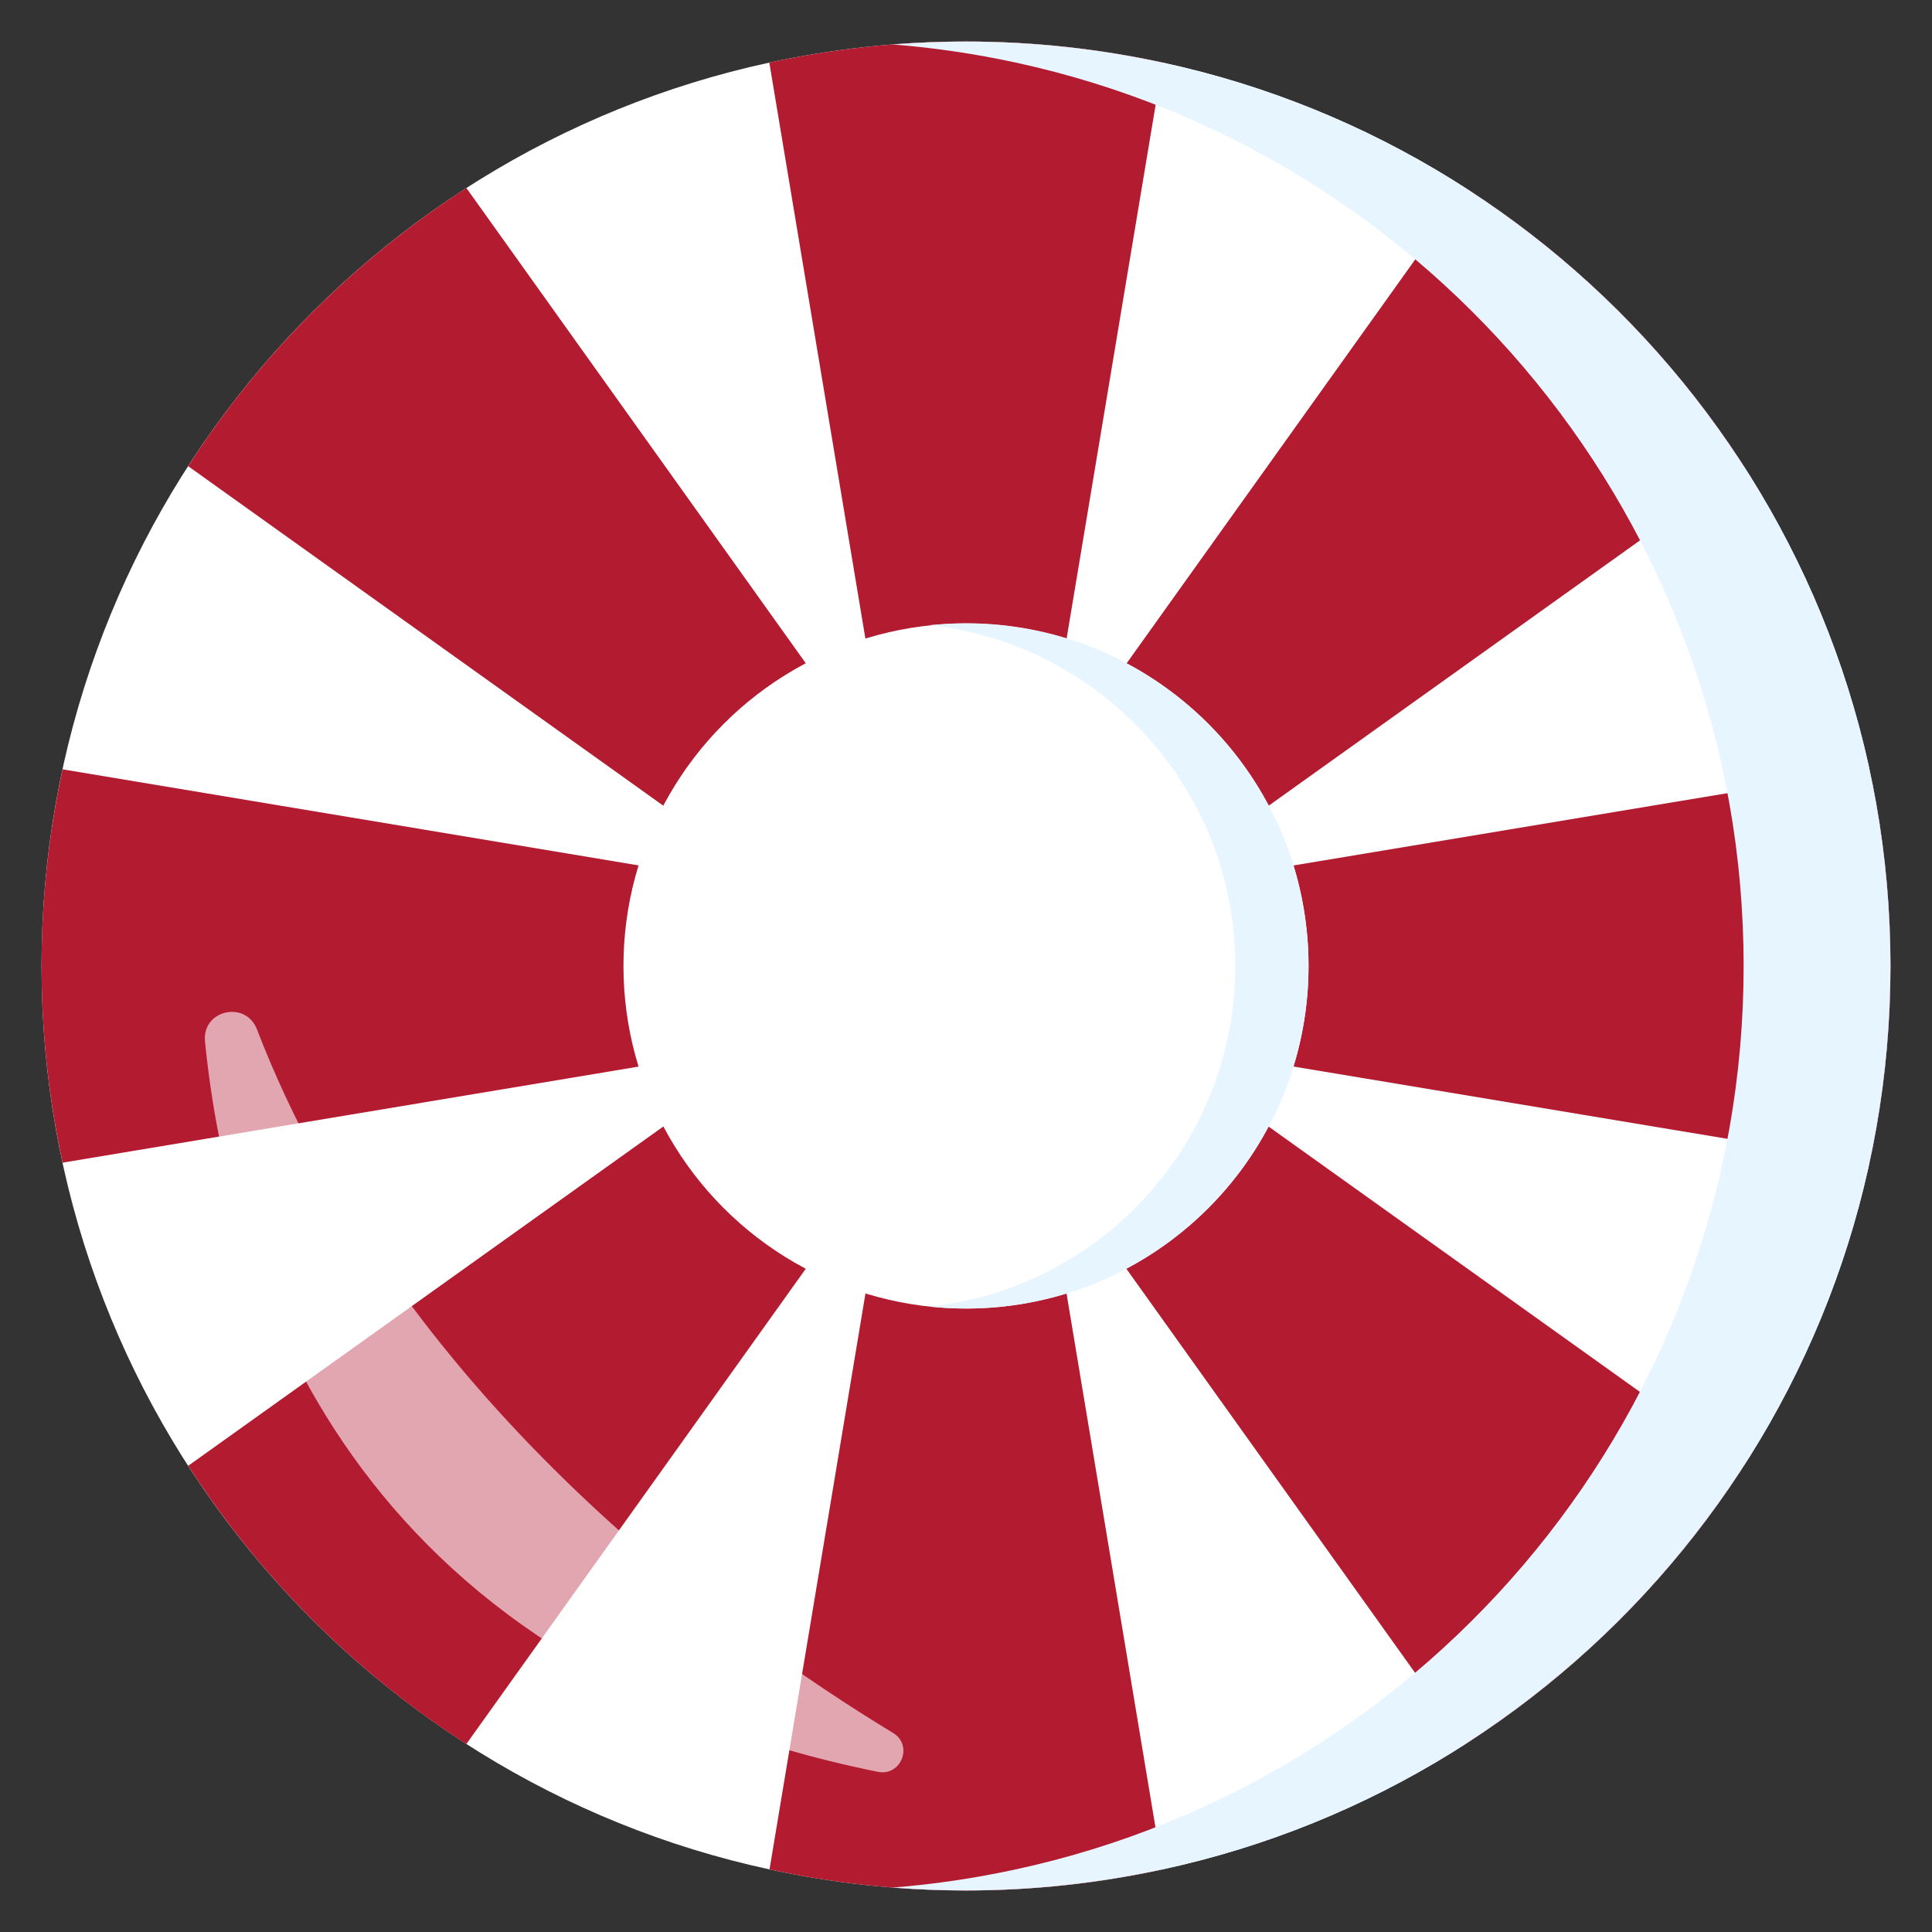 <?xml version="1.0" encoding="UTF-8"?><svg xmlns="http://www.w3.org/2000/svg" viewBox="0 0 100 100"><rect x="0" y="0" width="100" height="100" fill="#333333" stroke="none"/><defs><style>.cls-1{opacity:.61;}.cls-1,.cls-2{fill:#fff;}.cls-3{isolation:isolate;}.cls-4{fill:#b31b30;}.cls-5{fill:#e6f5ff;mix-blend-mode:multiply;}</style></defs><g class="cls-3"><g id="_Слой_1"><path class="cls-2" d="M97.85,50c0,22.95-16.15,42.11-37.68,46.76-3.28.71-6.68,1.09-10.17,1.09s-6.89-.38-10.17-1.09C18.29,92.11,2.15,72.95,2.15,50S18.28,7.9,39.82,3.24c3.28-.71,6.68-1.09,10.18-1.09s6.9.38,10.18,1.09c21.54,4.66,37.67,23.83,37.67,46.76Z"/><path class="cls-4" d="M52.38,50l7.79,46.76c-3.28.71-6.68,1.09-10.17,1.09s-6.89-.38-10.17-1.09l7.79-46.76L39.82,3.24c3.28-.71,6.68-1.09,10.18-1.09s6.9.38,10.18,1.09l-7.8,46.76Z"/><path class="cls-4" d="M51.68,48.32l38.57,27.56c-1.81,2.82-3.95,5.49-6.42,7.96s-5.14,4.61-7.96,6.42l-27.56-38.57L9.74,24.13c1.81-2.82,3.95-5.49,6.43-7.97,2.47-2.47,5.15-4.61,7.97-6.43l27.55,38.58Z"/><path class="cls-4" d="M50,47.62l46.76-7.79c.71,3.28,1.09,6.68,1.09,10.17,0,3.49-.38,6.89-1.09,10.17l-46.76-7.79L3.24,60.18c-.71-3.28-1.09-6.68-1.09-10.18s.38-6.9,1.09-10.18l46.76,7.8Z"/><path class="cls-4" d="M48.32,48.32l27.56-38.57c2.82,1.81,5.49,3.95,7.96,6.42s4.61,5.14,6.42,7.96l-38.57,27.56-27.55,38.58c-2.82-1.81-5.49-3.95-7.97-6.43s-4.61-5.15-6.43-7.97l38.58-27.55Z"/><circle class="cls-2" cx="50" cy="50" r="17.73"/><path class="cls-5" d="M97.85,50c0,22.95-16.15,42.11-37.68,46.76-3.28.71-6.68,1.09-10.17,1.09-1.27,0-2.54-.05-3.8-.15,2.17-.17,4.29-.49,6.37-.94,21.54-4.65,37.68-23.82,37.68-46.76S74.12,7.9,52.58,3.24c-2.08-.45-4.21-.77-6.38-.94,1.25-.1,2.52-.15,3.8-.15,3.5,0,6.9.38,10.18,1.09,21.54,4.66,37.67,23.83,37.67,46.76Z"/><path class="cls-5" d="M67.73,50c0,9.79-7.94,17.73-17.73,17.73-.64,0-1.27-.04-1.89-.1,8.9-.95,15.83-8.48,15.83-17.63s-6.94-16.69-15.83-17.64c.62-.06,1.25-.1,1.89-.1,9.79,0,17.73,7.94,17.73,17.74Z"/><path class="cls-1" d="M10.61,53.9c1.23,12.38,7.56,32.28,34.83,37.81,1.2.24,1.84-1.37.79-2.01-8.69-5.27-25.65-17.52-32.93-36.42-.59-1.52-2.85-1-2.69.62Z"/></g></g></svg>
